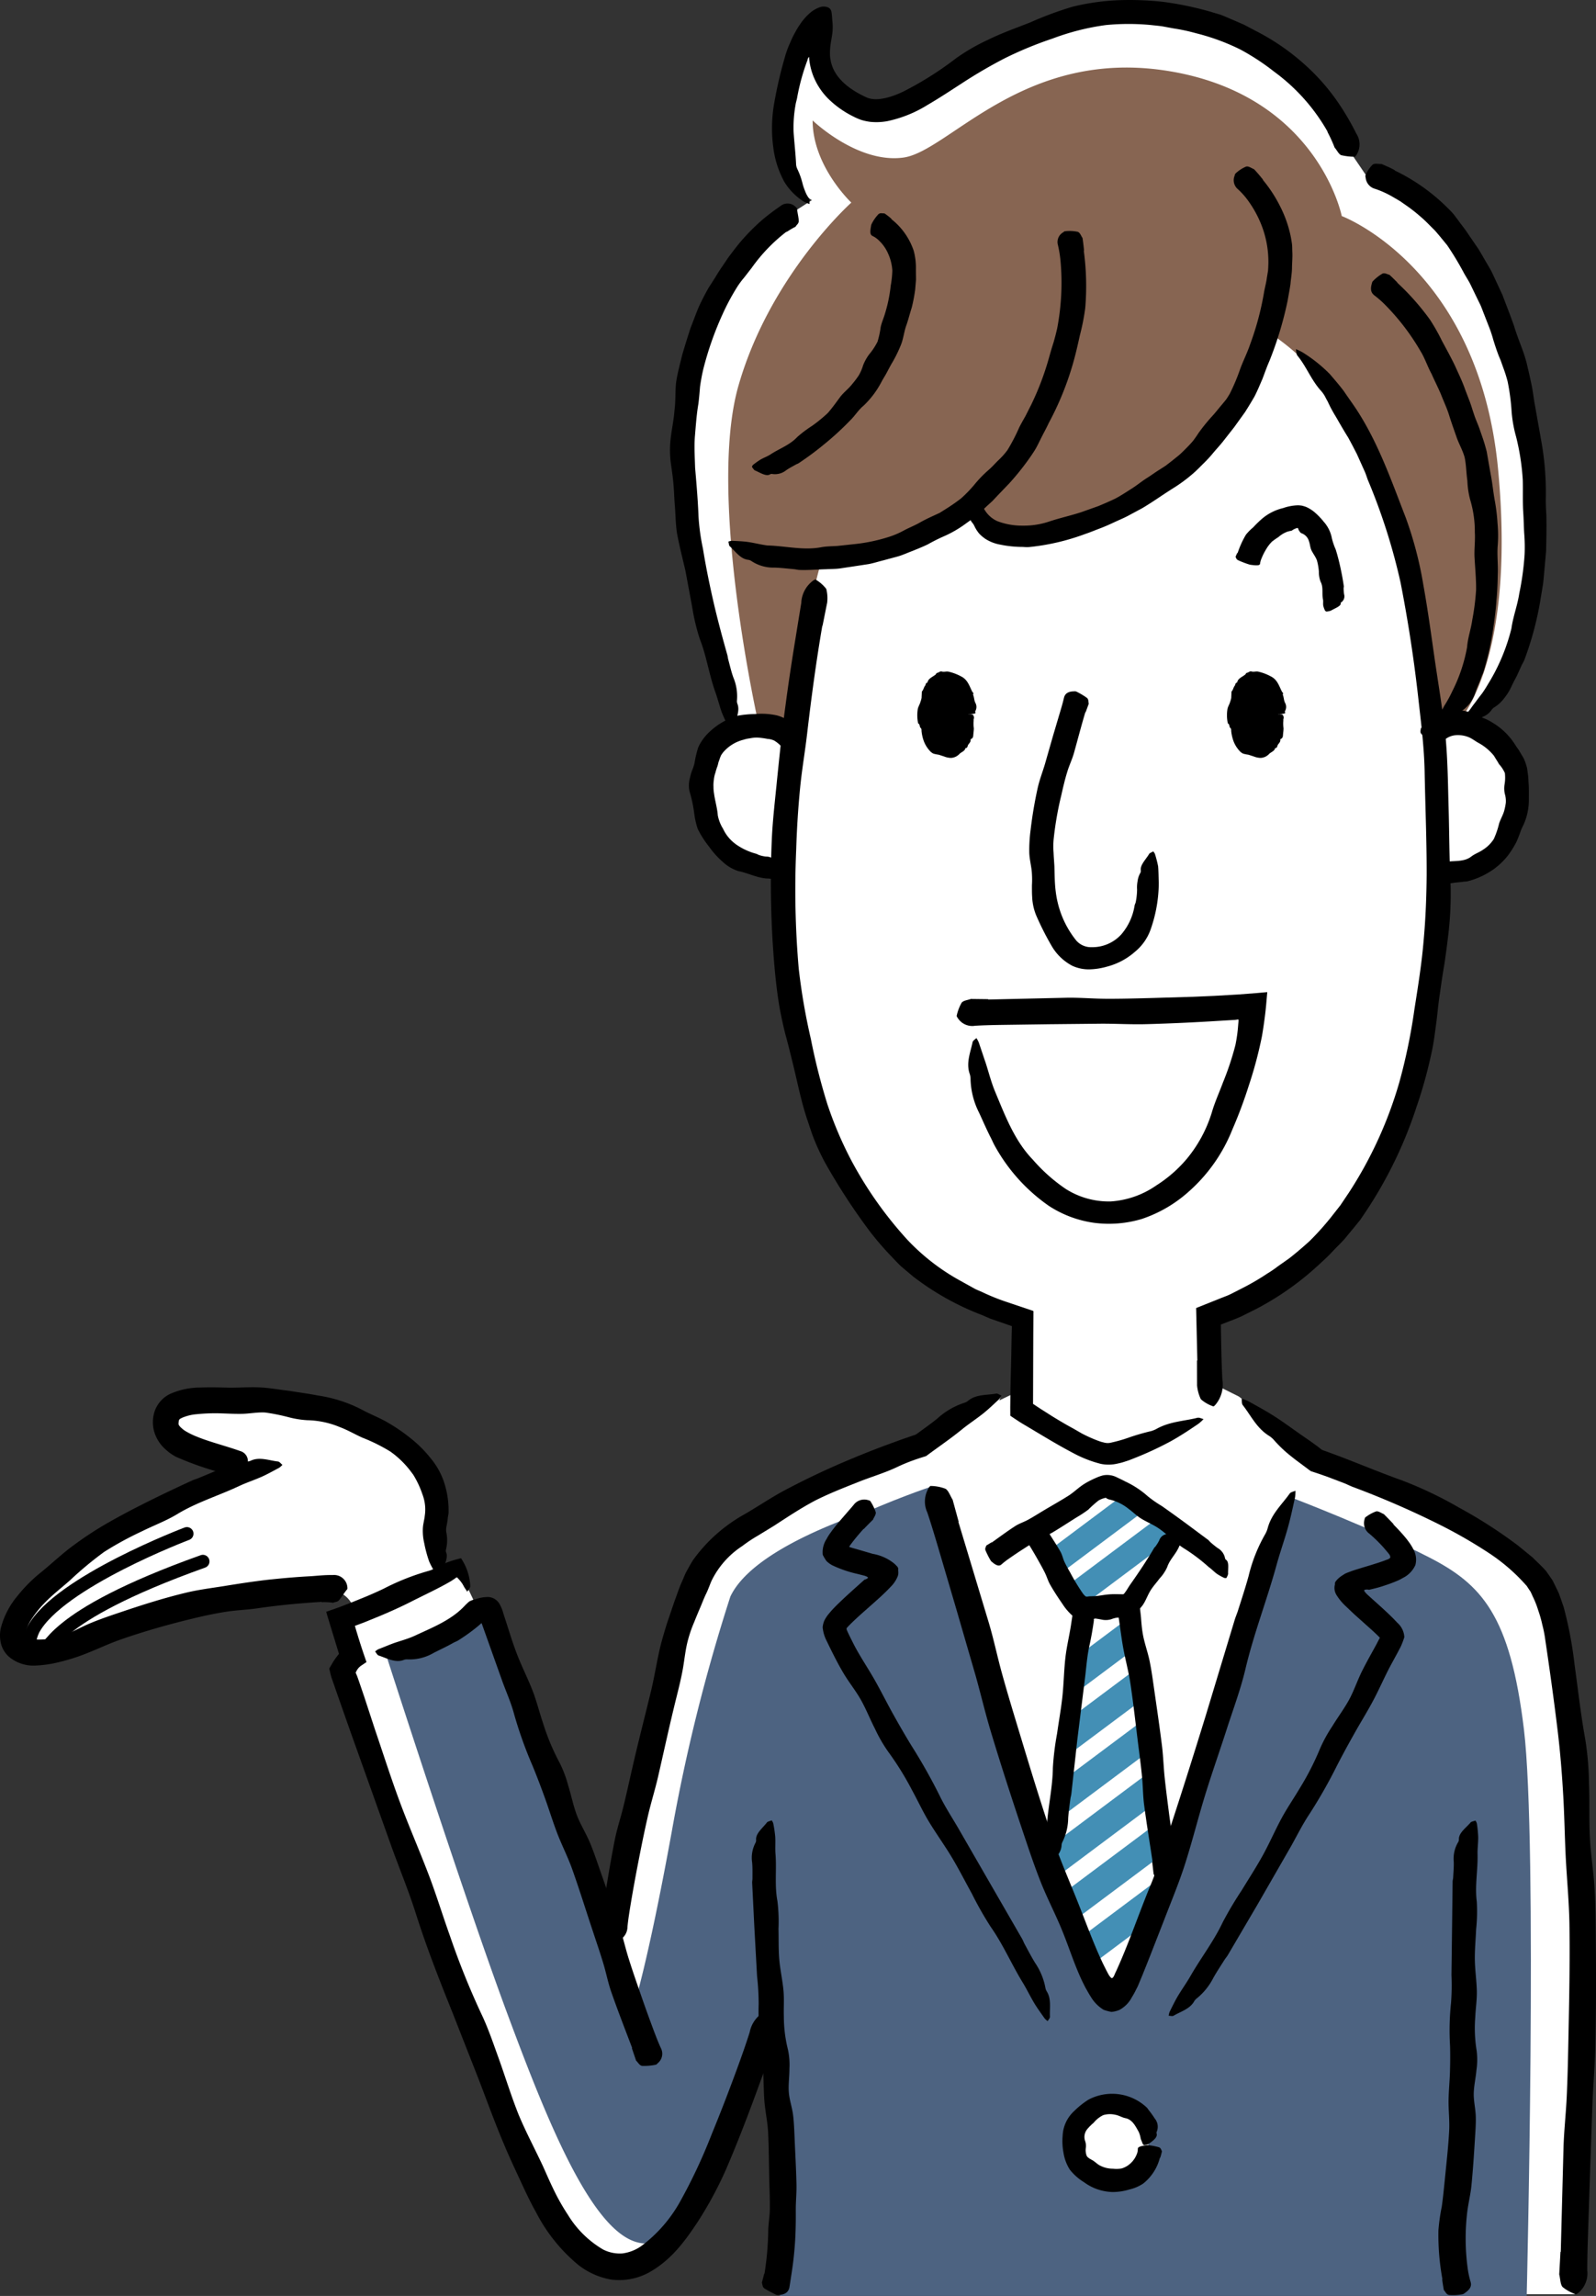 <svg xmlns="http://www.w3.org/2000/svg" width="208.94" height="300.449" viewBox="0 0 208.94 300.449">
  <rect x="0" y="0" width="208.94" height="300.449" fill="#333333" stroke="none"/>
  <g id="グループ_1017" data-name="グループ 1017" transform="translate(-5332.764 -221.237)">
    <path id="パス_3022" data-name="パス 3022" d="M919.083,182.625s-7.145,4.552-10.266,7.049c0,0-21.887,7.166-28.748,15.588,0,0-3,5.833-5.527,18.293s-6.862,29.975-6.862,29.975l-15.89-42.615-1.264-.361s-2.167-5.237-3.07-5.057-14.265,6.321-14.265,6.321l1.083,5.236-1.625,1.625S848.72,264.725,855.4,278.81s10.112,18.238,14.446,18.238,11.918-12.821,14.807-20.4a60.982,60.982,0,0,1,5.514-11.459Z" transform="translate(4544.732 221.236)" fill="#fff"/>
    <path id="パス_3039" data-name="パス 3039" d="M981.022,95.061l-1.064-.5s13.432-10.012,7.268-43.4C982.6,26.054,966.8,22.84,966.8,22.84l-1.561-2.294s-3.921-15.95-25.031-18.4-32.8,15.307-39.5,11.777C891.383,9.012,898.5,1.406,895.552,1.9s-10.055,18.9-1.226,24.293l-1.918,1.228s-9.941,3.312-13.989,22.819,5.888,45.09,5.888,45.09L883,96.5c-4.1,3.05-3.5,9.652-1.559,13.3,1.716,3.223,6.1,4.554,9.406,4.229-.073,25.515,6.33,51.68,30.677,58.807l-.567,12.9L946.7,184.5l-.2-12.084c22.644-7.811,29.313-33.978,29.893-58.778a8.522,8.522,0,0,0,8.115-3.388c2.831-4.189,4.125-12.985-3.486-15.186" transform="translate(4544.732 221.236)" fill="#fff"/>
    <path id="パス_3040" data-name="パス 3040" d="M953.761,43.266S948.59,62.5,932.875,67.46s-17.781-1.241-17.781-1.241a31.31,31.31,0,0,1-19.439,6.825,129.359,129.359,0,0,0-4.134,22.539,25.437,25.437,0,0,0-4.136-.621S880.564,64.977,884.7,50.5s14.784-23.986,14.784-23.986-5.067-4.757-5.067-10.753c0,0,5.891,5.686,11.891,4.859S922.123,6.047,941.353,9.354s22.334,18.921,22.334,18.921S981.675,35,984.158,61.464s-5.788,33.7-5.788,33.7l-2.9.208s-.62-38.875-21.712-52.11" transform="translate(4544.732 221.236)" fill="#876552"/>
    <path id="パス_3041" data-name="パス 3041" d="M994.184,300.222s3.453-83.632-4.867-93.967c-6.8-8.451-28.712-15.568-28.712-15.568-3.117-2.494-10.4-7.942-10.4-7.942l-14.848-7.395-17.314,8.3s-7.136,4.547-10.253,7.041c0,0-21.859,7.157-28.712,15.568-4.453,5.467,5.683,36.157,10.131,61a107.056,107.056,0,0,1,.722,32.969Z" transform="translate(4544.732 221.236)" fill="#fff"/>
    <rect id="長方形_852" data-name="長方形 852" width="13.15" height="3.305" transform="matrix(0.801, -0.599, 0.599, 0.801, 5469.893, 424.284)" fill="#438fb5"/>
    <rect id="長方形_853" data-name="長方形 853" width="15.168" height="3.304" transform="matrix(0.801, -0.599, 0.599, 0.801, 5472.711, 428.561)" fill="#438fb5"/>
    <path id="パス_3042" data-name="パス 3042" d="M928.106,221.532l.274.367,8.133-6.079-.642-4.161-7.223,5.4Z" transform="translate(4544.732 221.236)" fill="#438fb5"/>
    <path id="パス_3043" data-name="パス 3043" d="M937.537,222.461l-.642-4.161-9.234,6.9-.327,2.7,1.046,1.4Z" transform="translate(4544.732 221.236)" fill="#438fb5"/>
    <path id="パス_3044" data-name="パス 3044" d="M938.561,229.1l-.642-4.161-11.244,8.4-.328,2.706,1.045,1.4Z" transform="translate(4544.732 221.236)" fill="#438fb5"/>
    <path id="パス_3045" data-name="パス 3045" d="M939.2,233.259l-.9-1.2-12.617,9.431-.475,3.923.515.689,13.857-10.358Z" transform="translate(4544.732 221.236)" fill="#438fb5"/>
    <rect id="長方形_854" data-name="長方形 854" width="15.168" height="3.717" transform="matrix(0.801, -0.599, 0.599, 0.801, 5471.665, 476.701)" fill="#438fb5"/>
    <rect id="長方形_855" data-name="長方形 855" width="15.169" height="3.717" transform="translate(5470.886 469.781) rotate(-36.766)" fill="#438fb5"/>
    <path id="パス_3046" data-name="パス 3046" d="M909.809,194.587s-19.774,6.569-25.5,14.5c-6.252,8.657,7.765,41.818,5.821,91.36H987.9s1.443-59.153-.361-74.122-5.53-19-12.444-22.543c-7.033-3.607-17.854-7.755-17.854-7.755s-20.92,65.646-23.806,65.646-23.625-67.089-23.625-67.089" transform="translate(4544.732 221.236)" fill="#4d6381"/>
    <path id="パス_3102" data-name="パス 3102" d="M910.01,195.232s-22.411,5.329-26.364,13.7a231.886,231.886,0,0,0-7.66,30.7c-3.251,17.876-5.056,23.113-5.056,23.113l-19.141-51.824-13.3,5.357s10.232,31.841,16.01,47.37,12.279,31.6,19.141,29.794c0,0,4.334-2.347,7.223-9.57,0,0,6.862-16.974,8.306-16.974Z" transform="translate(4544.732 221.236)" fill="#4d6381"/>
    <path id="パス_3103" data-name="パス 3103" d="M820.088,192.081c-1.239-1.785-9.933-2.176-10.39-5.641s3.528-4.092,13.137-3.238c15.1,1.341,20.076,8.934,20.076,8.934s2.468,2.588,1.565,7.463c0,0-.451,2.258,1.625,6.411l-11.737,4.544c-.812-2.709-4.124-2.921-5.51-2.844-20.366,1.126-33.561,10.632-37.971,8.33s4.306-10.558,11.722-14.791a195.8,195.8,0,0,1,18.034-8.447Z" transform="translate(4544.732 221.236)" fill="#fff"/>
    <path id="パス_3104" data-name="パス 3104" d="M870.791,268c-.93-2.445-1.881-4.882-2.742-7.35-.424-1.216-.665-2.5-1.039-3.731-.43-1.424-.914-2.83-1.38-4.242-.892-2.679-1.73-5.376-2.674-8.035-.572-1.616-1.366-3.152-1.981-4.754-.578-1.512-1.05-3.063-1.6-4.585-.51-1.411-1.041-2.816-1.613-4.205a54.741,54.741,0,0,1-2.411-6.731c-.4-1.531-1.065-2.985-1.6-4.476l-2.558-7.176c-.128-.367-.1-.267-.116-.29a.039.039,0,0,0-.039,0,.139.139,0,0,0-.05.042c-.013.014.016-.007-.054.055l-.4.342c-.268.219-.539.433-.812.635-.544.41-1.1.784-1.668,1.147-.222.141-.478.226-.707.356-.835.472-1.7.866-2.545,1.3a6.222,6.222,0,0,1-3.483.845,1.185,1.185,0,0,0-.5.1c-1.081.374-2.184-.275-3.221-.605-.161-.049-.307-.34-.458-.519a2.045,2.045,0,0,1,.412-.3c.7-.263,1.386-.565,2.084-.815.9-.31,1.821-.551,2.684-.948,2.3-1.075,4.8-2.046,6.534-3.913a8.284,8.284,0,0,1,.61-.575,2.836,2.836,0,0,1,.835-.291,4.556,4.556,0,0,1,1.732-.291,1.814,1.814,0,0,1,1.377.876,5.038,5.038,0,0,1,.525,1.291c.578,1.73,1.084,3.482,1.726,5.169.678,1.782,1.478,3.313,2.132,5.009.511,1.338.852,2.738,1.315,4.1a29.392,29.392,0,0,0,2.166,5.2,15.476,15.476,0,0,1,1.157,3.062c.4,1.275.652,2.6,1.125,3.847.456,1.2,1.162,2.309,1.666,3.493.513,1.2.923,2.44,1.351,3.672.858,2.445,1.726,4.887,2.544,7.346.454,1.375.769,2.8,1.2,4.181.517,1.65,1.087,3.283,1.654,4.916q.77,2.217,1.591,4.415c.309.818.62,1.639.983,2.435a1.594,1.594,0,0,1-.4,1.987c-.071.073-.168.186-.247.2a7.343,7.343,0,0,1-1.794.155c-.351-.049-.536-.444-.79-.687a.2.2,0,0,1-.037-.091l-.522-1.539Z" transform="translate(4544.732 221.236)"/>
    <path id="パス_3105" data-name="パス 3105" d="M888.6,269.539c-1.72,4.8-3.469,9.583-5.5,14.3a49.425,49.425,0,0,1-3.661,6.814c-1.656,2.51-3.5,5.115-6.514,6.765a8.18,8.18,0,0,1-4.86.891,9.608,9.608,0,0,1-4.359-1.946,21.95,21.95,0,0,1-5.465-6.8c-.85-1.511-1.58-3.1-2.269-4.6-.712-1.517-1.416-3.038-2.053-4.582-1.227-2.907-2.285-5.876-3.428-8.81l-3.2-8.148c-1.733-4.3-3.422-8.6-4.826-13.03-.926-2.927-2.112-5.783-3.158-8.678l-5.448-15.249-1.613-4.592-.4-1.149-.278-.8a7.5,7.5,0,0,1-.325-1.127l-.067-.279c-.028-.094-.059-.189.018-.269l.288-.5a8.4,8.4,0,0,1,.656-.979,5.494,5.494,0,0,1,1.634-1.482l-.977,2.4-1.842-6.023-.216-.741c.666-.24,1.347-.464,1.987-.71,1.966-.76,2.276-.9,3.166-1.26q1.18-.49,2.334-1.039a31.291,31.291,0,0,1,6-2.371,3.578,3.578,0,0,0,.849-.377,7.1,7.1,0,0,1,.68-.342,8.4,8.4,0,0,1,1.075-.46c.339-.118.66-.218.958-.3l.43-.113c.066,0,.143-.07.2-.01l.141.24a7.042,7.042,0,0,1,1.037,3.35c.016.3-.25.528-.4.758-.14-.251-.323-.469-.452-.716a3.57,3.57,0,0,0-.394-.618,4.6,4.6,0,0,0-.391-.44c-.117-.242-.321.053-.477.124-.164.111-.325.221-.479.311-1.623.944-3.411,1.761-5.11,2.624-1.328.677-2.688,1.286-4.06,1.865l-2.068.843-1.263.474c.043.209.12.438.182.658l.287.941q.381,1.227.8,2.444l.241.7-.724.487a1.974,1.974,0,0,0-.348.32,2.019,2.019,0,0,0-.208.306l-.118.23c-.046.075.051.164.067.243l.1.237.181.5.737,2.158q.712,2.172,1.424,4.345c1.074,3.151,2.084,6.329,3.243,9.45,1.211,3.264,2.616,6.454,3.849,9.71.983,2.6,1.8,5.272,2.74,7.893a102.212,102.212,0,0,0,4.079,10.128c.909,1.89,1.587,3.928,2.31,5.918.872,2.441,1.63,4.92,2.592,7.319.959,2.3,2.142,4.494,3.185,6.74l.768,1.721c.249.549.5,1.083.763,1.616a28.314,28.314,0,0,0,1.758,3.057,13.2,13.2,0,0,0,4.574,4.492,4.805,4.805,0,0,0,2.54.514,5.5,5.5,0,0,0,2.54-1.02,18.443,18.443,0,0,0,4.971-5.7,70.852,70.852,0,0,0,4.191-8.934c1.155-2.794,2.238-5.626,3.286-8.47.583-1.594,1.156-3.2,1.665-4.815a3.983,3.983,0,0,1,2.11-2.79c.114-.048.282-.135.344-.076a5.089,5.089,0,0,1,1.321,1.483,5.005,5.005,0,0,1-.123,1.86.793.793,0,0,1-.061.182l-1.111,2.959Z" transform="translate(4544.732 221.236)"/>
    <path id="パス_3106" data-name="パス 3106" d="M830.131,209.622c-2.91.18-5.649.442-8.466.853-1.376.2-2.787.23-4.171.462-1.6.255-3.182.609-4.759,1-3,.736-5.979,1.591-8.926,2.621-1.793.623-3.5,1.489-5.337,2.143a25.966,25.966,0,0,1-2.69.8,15.122,15.122,0,0,1-3.01.45,4.987,4.987,0,0,1-3.438-1.04,3.41,3.41,0,0,1-1.174-1.822,4.5,4.5,0,0,1-.019-2.051,10.749,10.749,0,0,1,2.173-4.187,19.371,19.371,0,0,1,2.977-3.005c1.429-1.153,2.75-2.421,4.218-3.512a46.807,46.807,0,0,1,4.005-2.682q2.072-1.209,4.16-2.279c2.492-1.287,5.006-2.485,7.533-3.644.248-.116.52-.179.772-.285.92-.389,1.852-.751,2.752-1.179a8.233,8.233,0,0,1,3.662-1,1.375,1.375,0,0,0,.527-.143c1.115-.495,2.343,0,3.519.136.182.021.378.285.565.437a2.428,2.428,0,0,1-.421.376c-.748.4-1.489.818-2.259,1.166-.991.44-2.029.777-3.01,1.239-2.666,1.254-5.511,2.11-8.05,3.646-1.478.9-3.118,1.5-4.662,2.272a43.324,43.324,0,0,0-4.928,2.686A46.307,46.307,0,0,0,797.2,206.8c-1.153,1.018-2.381,1.956-3.42,3.058a13.333,13.333,0,0,0-1.768,2.268,4.892,4.892,0,0,0-.523,1.176c-.107.359-.12.764-.025.848s.164.107.205.147a1.24,1.24,0,0,0,.659.228,9.688,9.688,0,0,0,3.753-.44c1.306-.415,2.536-1.165,3.85-1.7,1.331-.554,2.718-1.017,4.107-1.483,2.76-.931,5.567-1.817,8.432-2.5,1.6-.38,3.243-.583,4.868-.841,1.938-.316,3.879-.615,5.829-.839,1.767-.188,3.537-.347,5.311-.443.927-.043,1.922-.188,3.109-.166a1.749,1.749,0,0,1,1.917,1.543c.011.1.031.256-.022.319-.4.474-.733,1.048-1.072,1.434-.219.253-.512.208-.77.329-.024.012-.05,0-.074-.006a7.538,7.538,0,0,0-1.428-.068Z" transform="translate(4544.732 221.236)"/>
    <path id="パス_3107" data-name="パス 3107" d="M817.252,192.787a40.566,40.566,0,0,1-6.2-2.158,7.626,7.626,0,0,1-.817-.516,8.07,8.07,0,0,1-.8-.7,4.833,4.833,0,0,1-1.242-2.169,4.371,4.371,0,0,1-.137-1.384,4.309,4.309,0,0,1,.307-1.4,3.942,3.942,0,0,1,1.927-2.044,9.748,9.748,0,0,1,3.89-.839c1.208-.045,2.383-.026,3.544.01,1.408.043,2.819-.1,4.214-.033,1.3.043,2.657.311,3.983.455,1.233.211,2.476.357,3.714.607a18.325,18.325,0,0,1,5.747,1.841c1.179.649,2.464,1.113,3.637,1.832a23.439,23.439,0,0,1,2.866,2,15.8,15.8,0,0,1,2.591,2.623l0,0,0,0,.082.1a9.526,9.526,0,0,1,1.737,3.38,11.606,11.606,0,0,1,.457,3.589c-.01.233-.081.462-.1.693-.032.422-.132.838-.2,1.256a1.984,1.984,0,0,0,.007.576,5.054,5.054,0,0,1-.053,2.316.6.6,0,0,0,.046.358c.287.733-.326,1.676-.5,2.608-.029.143-.288.339-.438.513a1.45,1.45,0,0,1-.344-.278,9.631,9.631,0,0,1-.954-1.687,16.822,16.822,0,0,1-.656-2.448,6.93,6.93,0,0,1-.174-1.8c.005-.158.02-.322.043-.5l.079-.442c.039-.239.106-.476.123-.72a5.509,5.509,0,0,0-.288-2.851,12.418,12.418,0,0,0-1.231-2.625l-.091-.114-.088-.117-.06-.083a12.173,12.173,0,0,0-2.722-2.672,22.746,22.746,0,0,0-3.675-1.827c-.992-.442-1.939-1.01-2.975-1.392a11.566,11.566,0,0,0-4.23-.894,12.349,12.349,0,0,1-2.483-.4,26.317,26.317,0,0,0-3.042-.608c-1.016-.06-2.054.16-3.063.175-1.024.018-2.032-.048-3.031-.071a24.238,24.238,0,0,0-2.847.116,6.108,6.108,0,0,0-2.022.508c-.127.107-.16.04-.27.189-.013.048-.05.082-.068.146l-.03.231c-.024.1,0,.1,0,.132.01.029-.044.067,0,.109.015.192.382.538.8.835a9.765,9.765,0,0,0,1.612.8c1.077.443,2.262.79,3.488,1.17.69.213,1.392.427,2.182.71a1.361,1.361,0,0,1,.869,1.867c-.041.09-.105.212-.181.244a3.9,3.9,0,0,0-1.4,1.025.524.524,0,0,1-.282.186,2.506,2.506,0,0,1-.267.062c-.022.006-.035-.011-.051-.019a7.822,7.822,0,0,0-.945-.437Z" transform="translate(4544.732 221.236)"/>
    <path id="パス_3108" data-name="パス 3108" d="M812.5,200.7s-16.707,6.326-20.083,12.5c0,0-1.641,3.14,1.048,3.068,1.142-.032.455-4.556,21.129-11.941" transform="translate(4544.732 221.236)" fill="none" stroke="#000" stroke-linecap="round" stroke-linejoin="round" stroke-width="1.726"/>
    <path id="パス_3109" data-name="パス 3109" d="M866.918,250.041c.494-3.091.987-6.183,1.594-9.253.3-1.514.8-2.985,1.159-4.485.432-1.728.792-3.471,1.2-5.2.752-3.3,1.609-6.57,2.4-9.862.482-2,.778-4.052,1.28-6.062q.381-1.419.825-2.822l.956-2.81c.336-.873.593-1.743,1.005-2.629.2-.444.35-.878.6-1.334s.511-.925.781-1.371a20.642,20.642,0,0,1,6.794-6.06c1.7-.986,3.311-2.077,5.015-3.007a101.261,101.261,0,0,1,9.168-4.322c1.389-.585,2.791-1.133,4.2-1.662l2.123-.777,1.808-.623,0,0-.021.026-.009.013.047-.03c.126-.078.252-.155.37-.242.863-.637,1.743-1.253,2.57-1.932a9.622,9.622,0,0,1,3.535-2.035,1.561,1.561,0,0,0,.507-.295c1.026-.816,2.4-.681,3.629-.9.192-.032.454.172.684.267a2.825,2.825,0,0,1-.342.5c-.668.62-1.325,1.256-2.034,1.823-.91.728-1.895,1.361-2.8,2.1-1.226,1-2.524,1.909-3.807,2.839l-.507.371-.36.268c-.13.059-.275.09-.411.136-.449.141-.768.244-1.156.383a22.667,22.667,0,0,0-2.19.9c-1.666.8-3.468,1.31-5.189,2.005-1.885.747-3.777,1.489-5.583,2.4-1.873.985-3.636,2.166-5.385,3.3l-2.127,1.3a19.28,19.28,0,0,0-2.057,1.369,11.354,11.354,0,0,0-4.017,4.559c-.2.457-.4,1.041-.655,1.582-.263.524-.495,1.122-.733,1.7-.3.7-.6,1.414-.889,2.14a16.39,16.39,0,0,0-.772,2.212c-.409,1.454-.5,3-.813,4.483-.3,1.51-.706,3-1.064,4.505-.722,2.986-1.376,6-2.065,9-.387,1.677-.907,3.328-1.3,5.008-.465,2.006-.873,4.026-1.266,6.048-.357,1.831-.694,3.666-1,5.5-.169,1.03-.341,2.062-.441,3.1a1.956,1.956,0,0,1-1.395,1.856c-.1.036-.245.1-.321.065a6.631,6.631,0,0,1-1.639-.854c-.278-.251-.229-.769-.323-1.167a.337.337,0,0,1,.016-.117l.362-1.91Z" transform="translate(4544.732 221.236)"/>
    <path id="パス_3150" data-name="パス 3150" d="M917.4,130.8l10.314-.234c1.694-.027,3.39.125,5.087.135,1.957.011,3.913-.044,5.869-.094l5.57-.166,2.783-.121,3.135-.182,2.495-.193,1.283-.115-.116,1.324c-.072.888-.185,1.825-.322,2.785-.1.691-.172,1.181-.282,1.777a53.788,53.788,0,0,1-1.7,6.35,59.567,59.567,0,0,1-2.158,5.764,21.355,21.355,0,0,1-5.8,8.191,17.442,17.442,0,0,1-6.067,3.5,15.008,15.008,0,0,1-6.213.5,14.47,14.47,0,0,1-5.891-2.19,23.147,23.147,0,0,1-7.147-7.933c-.169-.3-.3-.619-.452-.923-.575-1.107-1.058-2.246-1.578-3.361a10.253,10.253,0,0,1-1.122-4.5,2.2,2.2,0,0,0-.131-.65c-.455-1.417.125-2.766.4-4.086.044-.2.326-.366.5-.532a3.416,3.416,0,0,1,.309.562c.317.943.634,1.886.946,2.811.382,1.207.7,2.441,1.184,3.612,1.313,3.145,2.556,6.451,4.927,8.9a22.141,22.141,0,0,0,4.32,3.848,10.529,10.529,0,0,0,5.9,1.644,11.8,11.8,0,0,0,5.991-2.111,17.352,17.352,0,0,0,3.913-3.4,17.558,17.558,0,0,0,3.342-6.174c.382-1.317.968-2.585,1.452-3.893a37.908,37.908,0,0,0,1.621-4.872,19.509,19.509,0,0,0,.351-2.457c.027-.355.1-1.012.038-.875a.119.119,0,0,0-.086-.031,2.7,2.7,0,0,1-.427.06l-1.287.075c-3.441.22-6.879.391-10.318.48-1.921.05-3.844-.066-5.765-.061l-6.874.069-6.22.087c-1.161.02-2.324.042-3.482.112a2.254,2.254,0,0,1-2.286-1.026c-.057-.09-.151-.218-.127-.294a5.979,5.979,0,0,1,.645-1.691c.223-.3.791-.341,1.206-.494a.365.365,0,0,1,.128,0l2.133.026Z" transform="translate(4544.732 221.236)"/>
    <path id="パス_3208" data-name="パス 3208" d="M938.365,280.72a4.918,4.918,0,1,1-4.826-5.017,4.919,4.919,0,0,1,4.826,5.017" transform="translate(4544.732 221.236)" fill="#fff"/>
    <path id="パス_3209" data-name="パス 3209" d="M939.878,282.37a6.3,6.3,0,0,1-2.18,3.37,5.475,5.475,0,0,1-1.815.778,7.5,7.5,0,0,1-2.164.334,6.58,6.58,0,0,1-3.779-1.29,7.093,7.093,0,0,1-1.852-1.639,5.811,5.811,0,0,1-.831-2.225,8.131,8.131,0,0,1-.109-2.211,4.646,4.646,0,0,1,1.5-3.223,11.012,11.012,0,0,1,1.878-1.5,6.62,6.62,0,0,1,7.629,1.024,2.1,2.1,0,0,1,.235.309,12.075,12.075,0,0,1,.817,1.135,1.678,1.678,0,0,1,.254,1.738.33.33,0,0,0-.005.245c.151.527-.628,1.039-1.12,1.383a2.175,2.175,0,0,1-.535.115c-.061-.056-.154-.108-.173-.161-.078-.251-.2-.478-.265-.707a3.368,3.368,0,0,0-.263-.879c-.392-.694-.805-1.576-1.692-1.773-.49-.089-.88-.369-1.367-.452a3.07,3.07,0,0,0-1.578.047,3.712,3.712,0,0,0-1.262,1.008,6.144,6.144,0,0,0-.863.866,1.6,1.6,0,0,0-.237,1.542,1.891,1.891,0,0,1,.082.862,2.07,2.07,0,0,0,.119,1.061c.185.308.583.451.848.624s.494.4.763.567a3.639,3.639,0,0,0,1.82.48,3.986,3.986,0,0,0,1.149-.034,2.966,2.966,0,0,0,1.223-.733,3.156,3.156,0,0,0,.736-1.1,1.719,1.719,0,0,0,.148-.728c.008-.2.191-.335,1-.456a1.249,1.249,0,0,1,.267-.029,7.49,7.49,0,0,1,1.5.276c.263.1.28.327.388.508.01.017,0,.035-.006.052a6.582,6.582,0,0,1-.225.823Z" transform="translate(4544.732 221.236)"/>
    <path id="パス_3210" data-name="パス 3210" d="M992.36,294.676l.358-13.628c.065-2.238.322-4.469.423-6.708.12-2.582.172-5.169.224-7.754.1-4.91.2-9.821.13-14.73-.047-2.983-.34-5.957-.491-8.933-.136-2.807-.172-5.621-.349-8.422-.153-2.6-.368-5.194-.673-7.769-.491-4.091-1.056-8.151-1.652-12.149a16.05,16.05,0,0,0-.384-1.955,15.707,15.707,0,0,0-.534-1.884,11.975,11.975,0,0,0-.68-1.745c-.13-.26-.24-.568-.381-.791-.146-.206-.284-.415-.415-.629a24.32,24.32,0,0,0-4.994-4.351,62.978,62.978,0,0,0-6.072-3.523,116.388,116.388,0,0,0-11.687-5.106c-.393-.146-.767-.344-1.159-.5l-2.148-.82L960.8,192.9l-.58-.192-.545-.176a4.54,4.54,0,0,1-.464-.332l-1.222-.909c-.386-.286-.764-.581-1.138-.886a16.435,16.435,0,0,1-2.093-2.023,3.162,3.162,0,0,0-.658-.529c-1.588-1.027-2.306-2.614-3.372-3.979-.164-.212-.1-.551-.145-.834a5.444,5.444,0,0,1,.815.293c1.168.646,2.345,1.284,3.47,2.005,1.444.927,2.814,1.969,4.244,2.936q.726.5,1.438,1.03l.559.436.65.231c1.1.4,2.2.813,3.281,1.243,2.177.853,4.339,1.731,6.553,2.52a51.892,51.892,0,0,1,7.481,3.572,61.6,61.6,0,0,1,7.709,4.963l1.9,1.551c.59.6,1.208,1.136,1.78,1.806l.8,1.15c.2.384.383.77.573,1.16l.278.586.21.584.408,1.175a51.584,51.584,0,0,1,1.435,7.569c.457,3.291.815,6.565,1.411,9.821a39.853,39.853,0,0,1,.476,5.738c.1,2.345-.011,4.693.117,7.027.107,2.248.488,4.483.614,6.735.14,2.28.143,4.571.164,6.855.04,4.543.038,9.084-.06,13.621-.053,2.534-.276,5.061-.381,7.593q-.157,4.537-.315,9.068l-.271,8.207c-.049,1.532-.095,3.067-.094,4.6a3.316,3.316,0,0,1-1.2,2.958c-.1.07-.234.188-.312.152a5.522,5.522,0,0,1-1.713-.942c-.3-.312-.3-1.064-.437-1.62a.649.649,0,0,1,0-.17l.156-2.813Z" transform="translate(4544.732 221.236)"/>
    <path id="パス_3211" data-name="パス 3211" d="M913.5,199.162l3.995,13.239c.645,2.177,1.106,4.407,1.714,6.6.7,2.526,1.462,5.036,2.224,7.545,1.445,4.765,2.883,9.533,4.5,14.237.984,2.857,2.211,5.624,3.315,8.423,1.046,2.632,2.013,5.314,3.208,7.812l.426.851.221.412.06.109.033.053a1.514,1.514,0,0,0,.292.366c.13.142.29-.057.348-.181a2.052,2.052,0,0,0,.1-.2,3.679,3.679,0,0,1,.185-.411c1.675-3.637,3.007-7.649,4.613-11.506,1.051-2.57,1.817-5.266,2.685-7.917,1.524-4.648,2.991-9.322,4.436-14l3.809-12.59c.123-.413.3-.81.432-1.222.475-1.5.974-3,1.39-4.517a20.691,20.691,0,0,1,2.206-5.55,3.3,3.3,0,0,0,.314-.8c.522-1.858,1.844-3.027,2.858-4.456.157-.22.5-.257.761-.38a5.611,5.611,0,0,1-.054.873c-.293,1.319-.571,2.643-.933,3.943-.465,1.669-1.05,3.3-1.507,4.975-1.249,4.539-2.967,8.931-4.051,13.533-.633,2.687-1.621,5.3-2.471,7.945-.932,2.89-1.949,5.755-2.839,8.658-.932,3.037-1.692,6.13-2.676,9.158-.788,2.42-1.778,4.777-2.692,7.164q-.917,2.346-1.832,4.688-.469,1.182-.944,2.369c-.166.4-.333.8-.5,1.206l-.13.306c-.059.138-.164.322-.245.483a10,10,0,0,1-.545.988,3.942,3.942,0,0,1-1.631,1.656,3.62,3.62,0,0,1-1.035.257,6.657,6.657,0,0,1-1.024-.274,4.937,4.937,0,0,1-1.691-1.722c-.247-.372-.46-.787-.69-1.176l-.371-.737c-1.08-2.249-1.773-4.536-2.682-6.745-.862-2.128-1.939-4.164-2.783-6.295-.858-2.156-1.591-4.362-2.329-6.559-1.464-4.369-2.887-8.746-4.216-13.149-.743-2.459-1.326-4.962-2.024-7.434q-1.284-4.418-2.564-8.83l-2.35-7.981c-.443-1.488-.889-2.979-1.382-4.45a3.392,3.392,0,0,1,.191-3.226c.069-.1.162-.255.247-.246a5.482,5.482,0,0,1,1.927.361c.385.2.631.926.936,1.419a.72.72,0,0,1,.051.165l.754,2.758Z" transform="translate(4544.732 221.236)"/>
    <path id="パス_3212" data-name="パス 3212" d="M888.113,297.547a38.819,38.819,0,0,0,.492-5.674c.028-.945.2-1.88.212-2.861.012-1.156-.035-2.309-.07-3.462-.048-2.189-.055-4.379-.161-6.562-.071-1.325-.362-2.639-.476-3.964-.107-1.249-.089-2.5-.161-3.756-.068-1.16-.161-2.319-.291-3.475a32.238,32.238,0,0,1-.306-5.527,33.259,33.259,0,0,0-.211-3.673l-.355-6.442-.284-5.764c-.01-.189.04-.38.039-.569,0-.692.019-1.384-.04-2.073a4.2,4.2,0,0,1,.451-2.622.693.693,0,0,0,.062-.378c-.05-.845.87-1.524,1.425-2.262.086-.114.406-.179.618-.267a1.438,1.438,0,0,1,.2.367,16.083,16.083,0,0,1,.263,1.761c.048.756-.025,1.516.037,2.271.164,2.052-.139,4.118.253,6.168a22.225,22.225,0,0,1,.139,3.632c.032,1.326-.009,2.655.1,3.978.116,1.383.435,2.757.556,4.14.1,1.105.008,2.219.045,3.328a17.8,17.8,0,0,0,.53,4.329,9.349,9.349,0,0,1,.2,2.526c.007,1.033-.161,2.074-.077,3.1.079.991.43,1.965.554,2.954s.156,2.01.2,3.016c.082,2,.2,4,.244,6,.032,1.119-.091,2.236-.089,3.368.011,1.4-.005,2.795-.094,4.188-.083,1.261-.21,2.519-.4,3.773l-.325,2.121c-.083.583-.441,1.035-1.406,1.087a.7.7,0,0,1-.315-.018,16.231,16.231,0,0,1-1.575-.842c-.27-.2-.226-.491-.325-.743-.008-.023.007-.045.014-.066.1-.364.2-.738.29-1.115Z" transform="translate(4544.732 221.236)"/>
    <path id="パス_3213" data-name="パス 3213" d="M976.864,298.256a32.19,32.19,0,0,1-.522-6.384,25.585,25.585,0,0,1,.436-3.1c.165-1.135.271-2.275.39-3.415.211-2.167.465-4.332.58-6.508.074-1.321-.093-2.654-.079-3.979.016-1.249.148-2.495.184-3.744.033-1.158.046-2.318.008-3.478a33.7,33.7,0,0,1,.131-5.52,30.79,30.79,0,0,0,.057-3.671l.082-6.438.069-5.758c0-.189.062-.376.072-.566.035-.688.1-1.377.078-2.067a4.188,4.188,0,0,1,.592-2.588.676.676,0,0,0,.082-.373c-.006-.845.947-1.475,1.537-2.185.093-.11.415-.16.631-.238a1.447,1.447,0,0,1,.184.378,15.9,15.9,0,0,1,.174,1.774c.008.759-.106,1.515-.085,2.273.052,2.061-.371,4.107-.1,6.179a21.909,21.909,0,0,1-.088,3.638c-.055,1.327-.186,2.652-.165,3.98.019,1.39.238,2.785.261,4.175.014,1.112-.161,2.218-.207,3.329a18.2,18.2,0,0,0,.178,4.368,9.122,9.122,0,0,1-.022,2.54c-.087,1.034-.338,2.058-.356,3.093-.017,1,.238,2,.267,3.005s-.056,2.026-.118,3.036c-.123,2.01-.256,4.022-.454,6.029-.116,1.12-.392,2.236-.535,3.343a28.928,28.928,0,0,0,.029,7.31,11.638,11.638,0,0,0,.392,1.887c.155.5.034.949-.752,1.488a.879.879,0,0,1-.272.157,6.632,6.632,0,0,1-1.792.1c-.342-.062-.464-.414-.672-.64a.146.146,0,0,1-.021-.08c-.084-.45-.148-.9-.209-1.34Z" transform="translate(4544.732 221.236)"/>
    <path id="パス_3214" data-name="パス 3214" d="M901.076,200.083c-.546.607-1.072,1.229-1.536,1.843l-.171.229-.121.173-.017.028a.108.108,0,0,0-.018.052c.009.023.033.032.053.045-.159-.044.482.159.938.277l2.088.61a6.048,6.048,0,0,1,2.891,1.341l.341.35a.88.88,0,0,1,.068.147c0,.061.094.088.015.177a2.258,2.258,0,0,1,.027.337,1.328,1.328,0,0,1-.089.612,4.073,4.073,0,0,1-.893,1.33c-.412.442-.868.882-1.312,1.294l-.808.728c-1.109.993-2.252,1.96-3.235,2.946l-.244.252a1.626,1.626,0,0,0-.132.153c-.116.112-.041.256.007.378.009.036.217.482.367.784l.492.985c.819,1.594,1.846,3.09,2.736,4.658.841,1.478,1.6,3.007,2.427,4.494.769,1.379,1.558,2.749,2.383,4.1a73.374,73.374,0,0,1,3.7,6.553c.721,1.5,1.653,2.9,2.487,4.343l4.384,7.6,3.927,6.8c.129.222.214.47.337.7.451.825.881,1.663,1.374,2.463a8.574,8.574,0,0,1,1.357,3.309,1.405,1.405,0,0,0,.2.475c.59.988.328,2.164.388,3.268.008.171-.194.377-.3.568a2.492,2.492,0,0,1-.4-.359c-.465-.659-.945-1.31-1.36-2-.532-.885-.974-1.824-1.513-2.7-1.466-2.394-2.57-4.99-4.2-7.3a46.057,46.057,0,0,1-2.446-4.312c-.876-1.583-1.694-3.2-2.623-4.751-.974-1.623-2.095-3.16-3.068-4.784-.777-1.3-1.412-2.678-2.141-4.005a38.939,38.939,0,0,0-3.133-5.051,19.414,19.414,0,0,1-1.728-3c-.646-1.255-1.162-2.581-1.856-3.808-.67-1.181-1.541-2.252-2.241-3.424-.709-1.191-1.33-2.424-1.955-3.7l-.233-.486a5.378,5.378,0,0,1-.379-.918,4.892,4.892,0,0,1-.182-.936,2.824,2.824,0,0,1,.238-.915,4.8,4.8,0,0,1,.547-.828l.325-.388.212-.231c.262-.277.521-.537.778-.786,1.028-.994,2.058-1.9,3.059-2.8l.33-.293.039-.008a.743.743,0,0,0,.119-.038,1.038,1.038,0,0,0,.166-.084c.054-.03.15-.1.114-.143a.214.214,0,0,0-.1-.093,1.763,1.763,0,0,0-.25-.111l-.075-.027-.319-.082-.673-.17A15.288,15.288,0,0,1,897,204.84a3.229,3.229,0,0,1-.78-.572,6.9,6.9,0,0,1-.476-.795,3.118,3.118,0,0,1,.156-1.38,3.053,3.053,0,0,1,.331-.678,7.428,7.428,0,0,1,.4-.664l.342-.475.3-.389c.2-.264.41-.5.615-.755l1.865-2.156a1.731,1.731,0,0,1,1.959-.658c.089.026.224.055.257.117a6.293,6.293,0,0,1,.706,1.438c.069.317-.222.653-.35.98-.012.03-.044.05-.067.073q-.592.584-1.163,1.178Z" transform="translate(4544.732 221.236)"/>
    <path id="パス_3215" data-name="パス 3215" d="M970.438,199.477c.55.558,1.093,1.129,1.627,1.779.095.109.379.483.569.76a6.856,6.856,0,0,1,.525.92,2.722,2.722,0,0,1,.161,1.883,3.515,3.515,0,0,1-.94,1.226,3.433,3.433,0,0,1-.711.455,5.34,5.34,0,0,1-.778.392c-.739.316-1.263.482-1.884.687-.328.105-.656.2-.981.278l-.488.119-.242.056c-.1.025-.05,0-.081,0a.994.994,0,0,0-.454,0,.321.321,0,0,0-.138.061c-.018.041.005.075.021.109a1.147,1.147,0,0,0,.149.207,3.253,3.253,0,0,0,.231.246l.845.763c.673.6,1.354,1.214,2.034,1.862l.51.5.566.592a2.662,2.662,0,0,1,.9,1.873,10.855,10.855,0,0,1-.463,1.223l-.435.828-.8,1.47c-.853,1.567-1.546,3.213-2.385,4.78-.785,1.482-1.679,2.9-2.494,4.365-.761,1.353-1.507,2.717-2.22,4.1a65.354,65.354,0,0,1-3.66,6.428c-.906,1.362-1.627,2.845-2.436,4.272l-4.3,7.473-3.909,6.655c-.129.218-.3.41-.438.624-.494.783-1.006,1.554-1.461,2.359a8.283,8.283,0,0,1-2.222,2.732,1.41,1.41,0,0,0-.32.394c-.584.972-1.738,1.283-2.673,1.836-.145.085-.42,0-.636,0a2.376,2.376,0,0,1,.125-.51c.354-.706.694-1.421,1.1-2.1.52-.865,1.114-1.69,1.617-2.565,1.365-2.385,3.063-4.566,4.243-7.072a47.841,47.841,0,0,1,2.482-4.175c.921-1.514,1.891-3,2.747-4.553.9-1.624,1.632-3.338,2.521-4.965.71-1.3,1.555-2.526,2.309-3.8a35.763,35.763,0,0,0,2.656-5.179,18.876,18.876,0,0,1,1.625-2.969c.716-1.181,1.556-2.29,2.215-3.5.626-1.17,1.055-2.448,1.638-3.638.6-1.207,1.262-2.368,1.9-3.536l.438-.841c.04-.073.02-.031.031-.048s.005-.01-.007-.029c-.295-.309-.648-.637-1-.963l-2.237-2-.429-.4-.751-.715a7.21,7.21,0,0,1-1.25-1.5,1.737,1.737,0,0,1-.2-1.4c-.054-.3.17-.453.3-.631a3.812,3.812,0,0,1,.585-.484l.424-.271a5.254,5.254,0,0,1,.529-.216c.354-.146.734-.266,1.114-.384l.892-.274.64-.19,1.247-.391.6-.207.487-.184a.877.877,0,0,0,.423-.256c-.008-.351-.055-.344-.852-1.294a19.431,19.431,0,0,0-1.872-1.832,1.7,1.7,0,0,1-.647-1.879c.022-.09.043-.223.1-.262a5.3,5.3,0,0,1,1.4-.783c.319-.079.678.212,1.015.347a.271.271,0,0,1,.078.07c.409.409.813.824,1.213,1.253Z" transform="translate(4544.732 221.236)"/>
    <path id="パス_3216" data-name="パス 3216" d="M917.875,201.854c1.01-.723,2.007-1.467,3.052-2.142.513-.334,1.125-.526,1.666-.82.625-.338,1.223-.717,1.83-1.083,1.154-.7,2.334-1.349,3.477-2.071.695-.439,1.29-1.042,2-1.5a10.25,10.25,0,0,1,1.065-.59c.186-.091.379-.18.587-.269a5.527,5.527,0,0,1,.9-.314,2.815,2.815,0,0,1,1.761.243c.511.247.8.379,1.145.565a11.97,11.97,0,0,1,2.918,1.915,15.345,15.345,0,0,0,1.867,1.3q1.628,1.147,3.226,2.321l2.847,2.117c.093.07.155.179.243.255a11.852,11.852,0,0,0,.986.8,1.961,1.961,0,0,1,.967,1.353.321.321,0,0,0,.141.194c.419.307.223,1.191.254,1.855a2.166,2.166,0,0,1-.221.517.832.832,0,0,1-.282-.013,7.238,7.238,0,0,1-.959-.532c-.375-.271-.687-.624-1.07-.885a23.4,23.4,0,0,0-3-2.295,9.851,9.851,0,0,1-1.763-1.35c-.632-.507-1.232-1.055-1.907-1.5-.711-.462-1.522-.79-2.237-1.235-.568-.364-1.045-.848-1.588-1.24a6.128,6.128,0,0,0-2.3-1.171c-.127-.034-.227-.05-.326-.084l-.144-.057a.2.2,0,0,1-.041-.019c-.031-.015-.043-.049-.077-.064l-.066-.031c-.022-.015-.04-.033-.206.018a3.03,3.03,0,0,0-.792.328,16.658,16.658,0,0,0-1.331,1.191,16.919,16.919,0,0,1-1.516,1c-1.026.64-2.042,1.31-3.088,1.939-.584.353-1.242.6-1.84.934-.712.4-1.4.845-2.086,1.288q-.934.6-1.842,1.238a9.859,9.859,0,0,0-.982.76c-.252.229-.6.232-1.212-.295a.9.9,0,0,1-.192-.188,10.817,10.817,0,0,1-.694-1.366c-.092-.268.059-.41.1-.606.005-.017.024-.021.037-.029l.658-.406Z" transform="translate(4544.732 221.236)"/>
    <path id="パス_3217" data-name="パス 3217" d="M925.318,200.561c.511.825,1.053,1.633,1.534,2.476.238.414.333.919.537,1.356.234.5.512.981.784,1.46a27.093,27.093,0,0,0,1.609,2.652,2.677,2.677,0,0,0,.287.328.392.392,0,0,0,.173.1.332.332,0,0,0,.29-.014l.015,0a4.664,4.664,0,0,1,.692.01c.3.016.608.035.911.033a16.564,16.564,0,0,0,1.693-.087l.673-.069c.093-.01.267-.017.294-.026l.03-.022a.556.556,0,0,1,.166-.032c0,.018.056-.037.109-.094l.143-.166a4.221,4.221,0,0,0,.253-.355c.161-.245.308-.5.475-.738.588-.834,1.166-1.674,1.72-2.52.491-.759.976-1.519,1.417-2.282.043-.075.129-.124.179-.2a5.131,5.131,0,0,0,.493-.8,1.216,1.216,0,0,1,.938-.813.175.175,0,0,0,.125-.122c.142-.34.976-.274,1.572-.459a3.138,3.138,0,0,1,.559.045c.033.078.1.167.092.235a3.431,3.431,0,0,1-.171.937c-.137.374-.384.684-.535,1.034-.416.964-1.218,1.662-1.545,2.66a5.526,5.526,0,0,1-1,1.486c-.385.526-.831,1-1.176,1.557-.36.578-.59,1.258-.964,1.832a3.231,3.231,0,0,1-.246.326l-.326.366c-.31.334-.6.678-.9.989l-.881-.01c-.277,0-.658,0-.777.018a3.6,3.6,0,0,0-1.056.247,2.512,2.512,0,0,1-1.223.05,12.33,12.33,0,0,0-1.49-.218c-.118,0-.139.017-.336.033l-.534.065-.4,0-.205,0h-.052c.021-.1-.024-.03-.032-.053l-.1-.013a1.364,1.364,0,0,1-.727-.358,7.328,7.328,0,0,1-1.293-1.529c-.581-.84-1.123-1.663-1.61-2.523-.272-.48-.425-1.032-.669-1.526-.291-.589-.614-1.155-.934-1.724-.288-.515-.587-1.023-.891-1.527a6.888,6.888,0,0,0-.561-.818c-.174-.209-.122-.508.47-1.046a1.151,1.151,0,0,1,.208-.169,14.259,14.259,0,0,1,1.389-.63c.264-.087.371.035.545.066.016,0,.016.019.021.03l.27.541Z" transform="translate(4544.732 221.236)"/>
    <path id="パス_3218" data-name="パス 3218" d="M938.919,243.612c-.371-2.46-.773-4.917-1.1-7.383-.163-1.215-.156-2.452-.274-3.674-.135-1.41-.321-2.814-.5-4.219-.331-2.67-.625-5.345-1.022-8.005-.243-1.616-.683-3.2-.969-4.811-.135-.759-.243-1.522-.349-2.286l-.16-1.147-.048-.327c-.017-.036,0-.108-.044-.111l-.141.009-.137.011-.066.006a1.342,1.342,0,0,1-.144.007l-2.146.083-.383.022-.071.021-.115.039c-.05.043,0,.173-.014.225l-.111.757-.139.839c-.1.558-.206,1.115-.331,1.67-.326,1.47-.413,2.986-.609,4.48l-.98,7.865-.776,7.038c-.024.23-.1.456-.128.686-.113.841-.233,1.68-.289,2.524a7.211,7.211,0,0,1-.763,3.136,1.144,1.144,0,0,0-.106.454c-.067,1.033-.937,1.766-1.506,2.62-.089.131-.371.182-.565.27a2.128,2.128,0,0,1-.129-.472c-.017-.733-.05-1.469-.01-2.2.061-.937.233-1.864.285-2.8.167-2.544.757-5.035.789-7.6a35.657,35.657,0,0,1,.548-4.463c.227-1.625.525-3.24.7-4.871.184-1.705.2-3.433.4-5.139.159-1.363.481-2.7.7-4.059.187-1.227.374-2.447.563-3.681.012-.041,0-.11.032-.129l.139-.005.278-.009.56-.022,1.141-.056.556-.035.336-.041.671-.1a9.32,9.32,0,0,1,1.558-.113l2.936.038c.1-.034.062.1.086.161l.03.226.057.453.107.9c.061.548.15,1.311.157,1.51.05.638.107,1.275.216,1.9.21,1.211.653,2.382.9,3.588s.415,2.462.593,3.7c.352,2.455.716,4.91,1.02,7.371.171,1.375.207,2.767.352,4.145.174,1.645.391,3.285.6,4.925l.616,4.448c.122.828.249,1.659.421,2.48a1.511,1.511,0,0,1-.7,1.747c-.075.05-.179.132-.249.123a6.264,6.264,0,0,1-1.573-.274c-.293-.127-.381-.531-.557-.812a.234.234,0,0,1-.015-.092l-.177-1.533Z" transform="translate(4544.732 221.236)"/>
    <path id="パス_3396" data-name="パス 3396" d="M914.848,93.469c0,2.509-1.259,4.542-2.809,4.542s-2.812-2.033-2.812-4.542,1.261-4.541,2.812-4.541,2.809,2.033,2.809,4.541" transform="translate(4544.732 221.236)"/>
    <path id="パス_3397" data-name="パス 3397" d="M915.014,93.469l-.735-.1c-.336-.049-.413-.108-.342-.181.046-.051.123-.106.144-.158a.725.725,0,0,0,0-.5c-.009-.028-.056-.051-.082-.076s-.1-.052-.079-.088c.177-.31.033-.57-.015-.84a2.719,2.719,0,0,0-.269-.513c-.032-.092.074-.259-.012-.326-.317-.237-.414-.6-.68-.815-.079-.063-.151-.134-.231-.188a.211.211,0,0,0-.269-.052c-.086.048-.117-.067-.184-.123a.343.343,0,0,0-.461-.006.376.376,0,0,1-.384.079c-.074-.008-.077.1-.135.116a.608.608,0,0,0-.417.318c-.081.212-.265.345-.309.577-.023.165-.116.283-.141.443a4.336,4.336,0,0,0-.031.58c0,.069-.06.122-.106.179a.237.237,0,0,0-.058.279c.052.115-.08.193-.125.294-.008.015-.075.022-.053.041.247.208-.154.316-.2.493-.034.115-.2.231-.114.354a.644.644,0,0,1,.076.291c.015.07,0,.137-.125.214s-.112.154-.008.215.083.135.116.2a.962.962,0,0,0,.15.2.276.276,0,0,1,.047.072,4.505,4.505,0,0,0,.2.675c.034.082.173.13.134.23s-.082.2-.047.275a.354.354,0,0,0,.08.134c.13.1.2.213.03.465-.028.042.023.045.022.075a2.063,2.063,0,0,0-.019.281c0,.03.008.059.047.063.162.019.146.153.171.276a.361.361,0,0,0,.3.284,5.261,5.261,0,0,1,.9.329.717.717,0,0,0,.345.056c.058-.011.1-.083.151-.125.062-.056.171.06.262.056a.341.341,0,0,0,.386-.242,1.275,1.275,0,0,1,.287-.459c.074-.112.256-.153.255-.327,0-.31.271-.466.327-.748a4.163,4.163,0,0,0,.114-.665,1.162,1.162,0,0,0-.157-.378.083.083,0,0,1-.005-.063c.04-.118-.078-.261-.133-.386a.512.512,0,0,1-.018-.4c.018-.078.178-.146.475-.212.221-.051.417-.111.615-.172.637.009.637.014.713.1a.526.526,0,0,1,.093.517c-.029.109,0,.223-.02.334a4.385,4.385,0,0,0,.031.879l0,.017c0,.233-.033.467-.056.708-.017.125-.015.259-.041.384a.568.568,0,0,1-.128.212c-.059.069-.217.088-.2.19.044.323-.239.473-.349.726-.057.149-.075.368-.326.364-.091.426-.549.5-.822.8a1.617,1.617,0,0,1-1.063.48,2.493,2.493,0,0,1-.886-.182l-.726-.236a4.744,4.744,0,0,1-.7-.145,1.517,1.517,0,0,1-.49-.388,3.939,3.939,0,0,1-.753-1.225,5.467,5.467,0,0,1-.3-1.271c-.023-.161.029-.339-.112-.462-.2-.184-.047-.439-.339-.616-.02-.013-.009-.032-.012-.049a5.148,5.148,0,0,1-.026-1.86c.071-.309.262-.593.338-.89a3.24,3.24,0,0,0,.148-.517c.011-.238.024-.539.036-.814a.06.06,0,0,1,.02-.048c.2-.2.214-.5.392-.718.111-.136.06-.4.327-.436.085-.534.64-.713,1.038-1.029.085-.062.119-.224.235-.241.214-.025.362-.251.608-.177.3.084.556-.035.833.011a6.362,6.362,0,0,1,1.7.636c.868.43,1.093,1.311,1.437,1.968.042.081.127.144.16.229.02.059-.059.152-.034.207.144.344.123.719.293,1.053a1.078,1.078,0,0,1-.01,1.08c-.039.061,0,.122.022.182.043.113-.05.152-.722.218" transform="translate(4544.732 221.236)"/>
    <path id="パス_3398" data-name="パス 3398" d="M955.39,93.469c0,2.51-1.258,4.544-2.811,4.544s-2.81-2.034-2.81-4.544,1.259-4.543,2.81-4.543,2.811,2.034,2.811,4.543" transform="translate(4544.732 221.236)"/>
    <path id="パス_3399" data-name="パス 3399" d="M955.556,93.469l-.736-.105c-.336-.048-.413-.107-.341-.18.045-.052.123-.106.143-.158a.714.714,0,0,0,0-.5c-.008-.029-.055-.052-.081-.077s-.1-.051-.08-.087c.178-.311.034-.571-.015-.841a2.716,2.716,0,0,0-.268-.513c-.032-.092.074-.26-.012-.326-.318-.237-.414-.6-.68-.815-.079-.064-.151-.135-.232-.188a.207.207,0,0,0-.268-.052c-.087.048-.118-.068-.185-.123a.346.346,0,0,0-.462-.008c-.1.108-.215.109-.383.08-.074-.008-.077.1-.135.116a.608.608,0,0,0-.417.318c-.081.212-.264.345-.309.577-.022.165-.116.284-.141.443a4.348,4.348,0,0,0-.03.581c0,.069-.06.122-.106.179a.237.237,0,0,0-.058.279c.052.115-.08.193-.125.294-.008.015-.075.022-.053.041.247.209-.154.317-.2.493-.034.116-.2.232-.114.355a.644.644,0,0,1,.076.291c.015.07,0,.137-.125.214s-.112.155-.008.215.083.135.116.2a.912.912,0,0,0,.15.2.279.279,0,0,1,.047.072,4.588,4.588,0,0,0,.2.676c.035.082.174.13.135.23s-.083.2-.047.275a.358.358,0,0,0,.08.135c.13.1.2.213.029.464-.027.043.024.046.022.076a2.062,2.062,0,0,0-.019.281c0,.03.008.059.047.063.163.02.147.153.171.276a.361.361,0,0,0,.3.284,5.263,5.263,0,0,1,.9.329.715.715,0,0,0,.345.056c.058-.011.1-.084.151-.126.063-.055.171.061.263.056a.341.341,0,0,0,.386-.241,1.246,1.246,0,0,1,.287-.46c.074-.112.256-.153.255-.327,0-.31.27-.466.327-.748a4.17,4.17,0,0,0,.114-.665,1.166,1.166,0,0,0-.158-.378.088.088,0,0,1-.005-.063c.041-.119-.077-.261-.132-.386a.506.506,0,0,1-.018-.4c.017-.077.178-.145.474-.212.222-.051.417-.111.616-.172.637.009.637.014.714.1a.529.529,0,0,1,.093.517c-.03.109,0,.224-.021.334a4.388,4.388,0,0,0,.031.88l0,.016c0,.234-.032.467-.055.709-.018.125-.015.259-.042.384a.547.547,0,0,1-.127.212c-.059.069-.218.088-.2.19.044.324-.239.473-.349.727-.057.149-.076.368-.326.364-.092.426-.55.5-.823.8a1.613,1.613,0,0,1-1.063.48,2.5,2.5,0,0,1-.886-.181l-.727-.236a4.717,4.717,0,0,1-.7-.145,1.523,1.523,0,0,1-.491-.389,3.913,3.913,0,0,1-.753-1.226,5.513,5.513,0,0,1-.3-1.272c-.023-.161.029-.338-.112-.462-.205-.184-.046-.439-.339-.616-.02-.013-.009-.032-.011-.049a5.147,5.147,0,0,1-.027-1.86c.071-.309.262-.593.339-.89a3.323,3.323,0,0,0,.147-.518c.01-.238.023-.539.035-.814a.062.062,0,0,1,.021-.047c.2-.205.214-.5.391-.719.112-.136.06-.4.327-.437.085-.534.64-.714,1.039-1.03.085-.062.118-.224.235-.241.214-.025.362-.251.609-.177.3.084.556-.035.833.012a6.407,6.407,0,0,1,1.7.635c.868.43,1.094,1.313,1.438,1.97.042.081.127.144.16.229.02.059-.059.153-.034.208.144.344.122.719.293,1.053a1.08,1.08,0,0,1-.01,1.08c-.04.061,0,.122.021.182.043.113-.049.152-.722.218" transform="translate(4544.732 221.236)"/>
    <path id="パス_3400" data-name="パス 3400" d="M890.362,97.724a4.32,4.32,0,0,0-.941-.791,2.273,2.273,0,0,0-.9-.235,8.8,8.8,0,0,0-1.439-.18,4.673,4.673,0,0,0-.875.1,4.374,4.374,0,0,0-.839.185,5.166,5.166,0,0,0-2.665,1.649,4.268,4.268,0,0,0-.277.4,4.443,4.443,0,0,0-.178.462l-.164.458a4.839,4.839,0,0,1-.122.478,8.361,8.361,0,0,0-.278.884,3.877,3.877,0,0,0-.2.929,4.364,4.364,0,0,0-.046.9,5,5,0,0,0,.075.9c.129.958.418,1.872.49,2.84a5.135,5.135,0,0,0,.69,1.753,5.08,5.08,0,0,0,.793,1.221,5.329,5.329,0,0,0,1.077.94,8.335,8.335,0,0,0,2.5,1.118,2.721,2.721,0,0,1,.256.123,3.94,3.94,0,0,0,1,.235,1.578,1.578,0,0,1,1.266.6.229.229,0,0,0,.193.071c.427-.022.8.813,1.3,1.281a2.875,2.875,0,0,1,.227.549c-.069.067-.135.172-.213.2a4.559,4.559,0,0,1-1.119.271c-.489.025-.968-.083-1.45-.1-1.336-.052-2.5-.708-3.815-.97a5.336,5.336,0,0,1-2.052-1.207,10.992,10.992,0,0,1-1.791-1.986,12.8,12.8,0,0,1-1.488-2.325,10.3,10.3,0,0,1-.468-2.1,17.533,17.533,0,0,0-.6-2.787,3.557,3.557,0,0,1,.026-1.7,7.251,7.251,0,0,1,.284-1.021,6.485,6.485,0,0,0,.337-1.008,12.838,12.838,0,0,1,.5-2.089,6.389,6.389,0,0,1,1.3-1.843,9.141,9.141,0,0,1,3.8-2.26,13.352,13.352,0,0,1,2.3-.227,9.378,9.378,0,0,1,2.881.176,5.4,5.4,0,0,1,2.441,1.43c.341.322.624.625.937.881.253.211.279.541-.19,1.249a1.026,1.026,0,0,1-.17.225,11.288,11.288,0,0,1-1.306.942c-.262.14-.428.008-.627,0-.019,0-.023-.02-.032-.032l-.453-.558Z" transform="translate(4544.732 221.236)"/>
    <path id="パス_3401" data-name="パス 3401" d="M974.787,94.66a6.215,6.215,0,0,1,2.042-1.32,5.9,5.9,0,0,1,2.384-.393,6.369,6.369,0,0,1,2.064.6c.364.138.7.313,1.049.459a5.462,5.462,0,0,1,1.017.515,8.85,8.85,0,0,1,3.114,3.048c.119.187.248.368.383.548l.342.572.344.584c.086.2.167.41.238.621s.125.4.18.6l.085.612a9.973,9.973,0,0,1,.106,1.22c.067.752.046,1.493.047,2.241a7.914,7.914,0,0,1-.733,3.437,6.439,6.439,0,0,0-.451,1.082c-.14.368-.286.74-.451,1.1a11.651,11.651,0,0,1-1.171,1.853,9.533,9.533,0,0,1-1.644,1.593,10.286,10.286,0,0,1-3.633,1.709,2.863,2.863,0,0,1-.393.027c-.468.082-.938.094-1.4.167a1.862,1.862,0,0,1-1.727-.485.334.334,0,0,0-.237-.085c-.558-.034-.841-.952-1.116-1.552a2.343,2.343,0,0,1,0-.583c.08-.045.166-.126.235-.129.319-.006.638-.06.941-.038a8.387,8.387,0,0,0,1.174.086c1.034-.115,2.2.021,3.073-.664.493-.379,1.071-.552,1.561-.908a4.545,4.545,0,0,0,1.381-1.38,10.92,10.92,0,0,0,.7-2.047c.181-.541.479-1.042.65-1.6a7.9,7.9,0,0,0,.226-1.107,3.329,3.329,0,0,0-.125-1.134,3.225,3.225,0,0,1-.042-1.247,5.267,5.267,0,0,0,.043-1.5,4.45,4.45,0,0,0-.77-1.169c-.21-.386-.446-.719-.655-1.084a6.828,6.828,0,0,0-1.935-1.641c-.444-.221-.891-.6-1.38-.8a3.762,3.762,0,0,0-1.7-.258,2.545,2.545,0,0,0-1.311.49,2.228,2.228,0,0,0-.59.626c-.128.214-.412.247-1.193-.08a1.226,1.226,0,0,1-.254-.124,8.4,8.4,0,0,1-1.168-1.108c-.183-.243-.059-.451-.052-.679,0-.021.021-.031.034-.044a7.321,7.321,0,0,1,.69-.659Z" transform="translate(4544.732 221.236)"/>
    <path id="パス_3402" data-name="パス 3402" d="M950.058,72.362a12.051,12.051,0,0,1,1.083-2.387,6.54,6.54,0,0,1,.954-.965,14.507,14.507,0,0,1,1.127-1.1,6.591,6.591,0,0,1,2.8-1.424,6.256,6.256,0,0,1,1.968-.36c.158.007.316.023.473.044a4.481,4.481,0,0,1,.586.181,4.735,4.735,0,0,1,.99.605,9,9,0,0,1,1.272,1.3A4.5,4.5,0,0,1,962.4,70.47a8.951,8.951,0,0,0,.5,1.451c.264.846.473,1.69.651,2.534.162.756.3,1.511.407,2.267.012.074-.03.154-.027.23a5.09,5.09,0,0,0,.063.819.941.941,0,0,1-.392,1.062.151.151,0,0,0-.056.152c.046.332-.792.639-1.3.935a3.239,3.239,0,0,1-.566.115c-.061-.04-.16-.084-.18-.128a2.951,2.951,0,0,1-.235-.647c-.044-.28.02-.57-.04-.849-.16-.756.087-1.561-.31-2.288a3.66,3.66,0,0,1-.224-1.333,7.619,7.619,0,0,0-.25-1.447c-.172-.485-.53-.914-.734-1.359-.158-.36-.172-.758-.3-1.114a1.547,1.547,0,0,0-.893-1.05c-.272-.08-.331-.266-.418-.381-.1-.132-.1-.355-.2-.35a1.9,1.9,0,0,0-.716.327.674.674,0,0,1-.293.07,1.543,1.543,0,0,1-.285.079,3.717,3.717,0,0,0-1.217.728,7.778,7.778,0,0,0-.852.605,5.151,5.151,0,0,0-.8,1.07,7.507,7.507,0,0,0-.554,1.123,2.422,2.422,0,0,0-.187.678c-.021.193-.263.271-1.091.16a1.767,1.767,0,0,1-.277-.044,11.811,11.811,0,0,1-1.5-.572c-.259-.133-.244-.291-.343-.431-.009-.014,0-.022.008-.032q.108-.256.226-.5Z" transform="translate(4544.732 221.236)"/>
    <path id="パス_3403" data-name="パス 3403" d="M930.12,93.2c-.525,1.743-.979,3.511-1.47,5.264-.234.865-.644,1.688-.9,2.551-.308.994-.542,2.005-.769,3.014a43.444,43.444,0,0,0-1.011,5.79,10.271,10.271,0,0,0-.009,1.771c.022.588.074,1.174.107,1.759.032,1.1.032,2.2.168,3.275a13.058,13.058,0,0,0,.675,2.868,12.517,12.517,0,0,0,2.029,3.6,2.571,2.571,0,0,0,2.025.858,5.122,5.122,0,0,0,3.863-1.676,7.584,7.584,0,0,0,1.74-3.779c.028-.144.109-.278.145-.423a9.033,9.033,0,0,0,.18-1.661,4.392,4.392,0,0,1,.064-1.086,2.932,2.932,0,0,1,.372-1.115.561.561,0,0,0,.046-.328c-.079-.722.66-1.393,1.1-2.14.067-.115.349-.215.531-.325a1.275,1.275,0,0,1,.22.319,14.943,14.943,0,0,1,.421,1.631c.061.722.054,1.445.086,2.171a18.5,18.5,0,0,1-1.015,5.941,6.637,6.637,0,0,1-2.1,3.07,8.91,8.91,0,0,1-3.649,1.941,9.055,9.055,0,0,1-2.217.36,5.119,5.119,0,0,1-2.354-.472,6.753,6.753,0,0,1-2.669-2.554,38.159,38.159,0,0,1-2.027-3.994,7.17,7.17,0,0,1-.545-2.458c-.035-.5-.028-1.013-.03-1.516a12.378,12.378,0,0,0,0-1.492c-.041-.948-.336-1.9-.348-2.86a19.934,19.934,0,0,1,.175-2.9,55.5,55.5,0,0,1,.951-5.6c.242-1.023.625-2.012.925-3.014.345-1.206.686-2.4,1.027-3.592l.958-3.234c.18-.6.361-1.208.5-1.824.116-.5.45-.858,1.329-.869a.688.688,0,0,1,.286.025,9.4,9.4,0,0,1,1.4.833c.235.2.17.5.237.746.005.024-.011.045-.018.066l-.389,1.058Z" transform="translate(4544.732 221.236)"/>
    <path id="パス_3404" data-name="パス 3404" d="M953.361,23.543a17.956,17.956,0,0,1,2.252,3.448,15.6,15.6,0,0,1,1.381,3.888c.067.332.122.667.17,1s.036.677.049,1.014c.043.673-.018,1.342-.038,2.006.01.768-.142,1.519-.2,2.275-.107.733-.248,1.44-.37,2.159a46.664,46.664,0,0,1-2.393,7.919c-.338.766-.611,1.561-.913,2.349-.338.77-.656,1.557-1.046,2.307-.4.691-.814,1.372-1.243,2.044l-1.4,1.945-1.37,1.747c-.451.588-.966,1.12-1.438,1.694a16.043,16.043,0,0,1-1.2,1.3c-.42.414-.827.845-1.271,1.233a20.278,20.278,0,0,1-2.844,2.1c-1.318.834-2.59,1.747-3.938,2.542l-1.811.971c-.6.324-1.239.579-1.858.871s-1.246.569-1.881.807-1.261.506-1.914.721a29.4,29.4,0,0,1-7.332,1.708,5.06,5.06,0,0,1-.785-.018,14.462,14.462,0,0,1-2.976-.3,5.317,5.317,0,0,1-1.938-.743,4.748,4.748,0,0,1-.831-.7,4.636,4.636,0,0,1-.594-.918,2.031,2.031,0,0,0-.322-.519,1.72,1.72,0,0,1-.386-.87,2.064,2.064,0,0,1-.007-.888,6.5,6.5,0,0,1,.222-.818c.117-.255.232-.508.337-.736.062-.146.344-.24.526-.345a1.88,1.88,0,0,1,.232.389,5.607,5.607,0,0,0,.737,1.646A3.678,3.678,0,0,0,918.6,68.2a9.019,9.019,0,0,0,3.289.587,10.3,10.3,0,0,0,3.547-.556c1.348-.447,2.768-.754,4.149-1.207l2.251-.8c.733-.306,1.463-.62,2.177-.964.738-.379,1.428-.848,2.127-1.286s1.337-.971,2.028-1.411c.557-.344,1.077-.741,1.637-1.084l.828-.533.779-.6,1-.807c.323-.28.621-.589.924-.891s.595-.614.872-.939q.39-.513.739-1.056a24.138,24.138,0,0,1,1.867-2.29c.407-.447.766-.93,1.166-1.387l.574-.7c.169-.25.332-.505.482-.768a25.5,25.5,0,0,0,1.353-3.218c.405-1.1.942-2.142,1.313-3.256a37.563,37.563,0,0,0,1.808-6.76c.109-.641.3-1.3.371-1.9l.153-.929c.027-.31.035-.621.046-.934a13.156,13.156,0,0,0-.667-4.4,14.237,14.237,0,0,0-1.826-3.625,9.671,9.671,0,0,0-1.491-1.722A1.532,1.532,0,0,1,949.66,23c.027-.089.047-.224.1-.272a4.513,4.513,0,0,1,1.395-.921c.332-.1.7.2,1.036.334a.237.237,0,0,1,.076.072c.4.422.764.862,1.119,1.309Z" transform="translate(4544.732 221.236)"/>
    <path id="パス_3405" data-name="パス 3405" d="M929.915,32.81a34.388,34.388,0,0,1,.192,7.488,29.252,29.252,0,0,1-.708,3.6c-.3,1.372-.614,2.74-1.018,4.08a39.247,39.247,0,0,1-3.048,7.37c-.338.733-.738,1.434-1.093,2.164-.184.361-.357.73-.554,1.086s-.427.691-.652,1.03a34.628,34.628,0,0,1-2.859,3.61l-1.483,1.546-.736.782-.795.723a20.19,20.19,0,0,1-2.634,2.187,14.871,14.871,0,0,1-2.967,1.724,22.609,22.609,0,0,0-2.035,1.021c-.68.335-1.389.614-2.092.9-.624.232-1.233.517-1.872.7l-1.927.52c-.645.16-1.283.37-1.936.486l-1.968.3-1.763.264c-.589.077-1.18.066-1.77.1-1.18.029-2.368.142-3.544.092-.231-.014-.459-.08-.691-.1-.842-.076-1.68-.178-2.524-.206a5.175,5.175,0,0,1-3.073-.883,1.028,1.028,0,0,0-.436-.141c-1.012-.147-1.634-1.119-2.364-1.773-.114-.1-.119-.4-.173-.607a1.89,1.89,0,0,1,.464-.1c.691.035,1.382.053,2.059.147.868.121,1.723.353,2.592.463,2.37.056,4.738.688,7.109.216.687-.116,1.383-.109,2.076-.158l2.072-.224a22.525,22.525,0,0,0,4.456-.9,11.139,11.139,0,0,0,2.185-.921c.7-.371,1.433-.648,2.108-1.046.544-.307,1.107-.575,1.676-.837l.854-.393.795-.5a24.34,24.34,0,0,0,2.015-1.4,17.265,17.265,0,0,0,1.711-1.763,15.96,15.96,0,0,1,1.973-2.03c.433-.383.81-.825,1.231-1.227a9.73,9.73,0,0,0,1.157-1.3,24.9,24.9,0,0,0,1.549-2.985c.252-.5.539-.989.813-1.48l.763-1.508a36.747,36.747,0,0,0,2.358-6.281c.172-.606.348-1.213.546-1.818.177-.609.334-1.225.477-1.845a32.2,32.2,0,0,0,.533-4.521,31.234,31.234,0,0,0-.078-4.117,15.329,15.329,0,0,0-.351-2.261,1.455,1.455,0,0,1,.666-1.67c.075-.055.174-.148.247-.152a5.122,5.122,0,0,1,1.662.072c.321.1.437.519.631.8a.232.232,0,0,1,.021.094c.076.526.14,1.048.188,1.568Z" transform="translate(4544.732 221.236)"/>
    <path id="パス_3406" data-name="パス 3406" d="M970.611,22.305a25.282,25.282,0,0,1,7,4.971c.248.248.5.5.724.762l.634.838c.4.572.855,1.1,1.226,1.687l1.351,1.97c.42.673.8,1.366,1.206,2.047.186.326.382.647.557.978l.474,1.016.945,2.03c.519,1.394,1.077,2.773,1.556,4.173.5,1.722,1.328,3.363,1.7,5.125.2.824.383,1.654.558,2.485s.256,1.665.409,2.493l.817,4.61a38.061,38.061,0,0,1,.639,7.435c-.025.827.013,1.655.066,2.484.02.831.02,1.666.009,2.5l-.043,2.192-.194,2.194c-.073.731-.118,1.464-.216,2.194l-.361,2.186a41.844,41.844,0,0,1-2.084,7.708c-.1.245-.254.47-.363.713l-.6,1.321c-.22.433-.456.86-.665,1.3a7.144,7.144,0,0,1-.963,1.6,4.883,4.883,0,0,1-1.377,1.273,1.4,1.4,0,0,0-.368.386c-.711.97-1.992,1.115-3.045,1.355-.164.041-.41-.141-.595-.242a1.944,1.944,0,0,1,.214-.418c.24-.26.457-.578.687-.857.213-.308.43-.608.663-.9.279-.388.57-.769.868-1.147.28-.391.538-.8.782-1.217a25.465,25.465,0,0,0,3.075-7.294c.215-1.555.793-3.027,1.03-4.591a36.69,36.69,0,0,0,.7-5.125,22.191,22.191,0,0,0-.051-2.715c-.06-.9-.063-1.8-.124-2.7-.1-1.441-.025-2.89-.068-4.337a30.8,30.8,0,0,0-.868-5.617,17.135,17.135,0,0,1-.589-3.256,28.484,28.484,0,0,0-.526-4,18.269,18.269,0,0,0-.585-1.84l-.323-.907c-.128-.3-.251-.591-.361-.89-.225-.606-.424-1.218-.613-1.835a16.284,16.284,0,0,0-.617-1.827l-.694-1.781c-.118-.3-.225-.6-.351-.889l-.419-.854-.827-1.713c-.267-.577-.627-1.1-.93-1.649a39.491,39.491,0,0,0-2.189-3.633c-.533-.649-1.062-1.31-1.62-1.943-.6-.582-1.174-1.213-1.816-1.754a21.071,21.071,0,0,0-1.787-1.417l-.935-.652-.979-.573a12.489,12.489,0,0,0-2.29-1.041,1.675,1.675,0,0,1-1.249-1.466c-.017-.094-.059-.228-.028-.294a4.343,4.343,0,0,1,.932-1.4c.287-.226.753-.083,1.15-.1a.326.326,0,0,1,.108.035c.556.254,1.127.485,1.651.78Z" transform="translate(4544.732 221.236)"/>
    <path id="パス_3407" data-name="パス 3407" d="M890.984,30.327a22.01,22.01,0,0,0-4.539,4.719l-1.023,1.315a10.344,10.344,0,0,0-.989,1.365,29.413,29.413,0,0,0-1.839,3.468A42.2,42.2,0,0,0,880.1,48.32c-.176.749-.313,1.509-.421,2.27-.064.764-.122,1.525-.221,2.278-.242,1.409-.333,2.857-.458,4.291-.094,1.333-.008,2.686.03,4.022.18,2.132.368,4.244.447,6.393a28.283,28.283,0,0,0,.582,4.233c.4,2.468.907,4.923,1.472,7.363.516,2.182,1.1,4.349,1.71,6.505.063.212.077.437.134.651.214.777.389,1.567.662,2.325a6.382,6.382,0,0,1,.471,3.046.98.98,0,0,0,.075.438c.34.927-.213,1.929-.4,2.919-.029.153-.278.321-.425.486a1.893,1.893,0,0,1-.322-.36,20.648,20.648,0,0,1-.9-1.93c-.307-.852-.525-1.736-.822-2.589-.846-2.315-1.166-4.77-2.079-7.075a27.516,27.516,0,0,1-1-4.228c-.29-1.559-.58-3.115-.872-4.68-.374-1.618-.795-3.238-1.1-4.882-.2-1.32-.188-2.668-.315-4-.056-.873-.082-1.749-.166-2.621s-.206-1.744-.336-2.627a13.331,13.331,0,0,1-.022-3.087c.137-1.262.422-2.5.507-3.758.164-1.205.085-2.453.215-3.685.188-1.223.518-2.416.807-3.617.353-1.18.712-2.36,1.1-3.531.466-1.151.843-2.328,1.41-3.442q.457-.937.981-1.838c.38-.589.761-1.172,1.117-1.768.434-.706.93-1.381,1.382-2.077.5-.667,1-1.339,1.534-1.981a26.894,26.894,0,0,1,3.232-3.234c.671-.545,1.366-1.063,2.1-1.566a1.469,1.469,0,0,1,1.98.111c.075.065.179.155.184.229.051.56.222,1.161.227,1.63,0,.325-.271.474-.417.73-.014.022-.042.028-.064.04-.373.178-.74.423-1.11.648Z" transform="translate(4544.732 221.236)"/>
    <path id="パス_3408" data-name="パス 3408" d="M970.949,36.993a32.283,32.283,0,0,1,4.3,4.859,25.922,25.922,0,0,1,1.564,2.769c.577,1.069,1.163,2.132,1.688,3.22.47,1.049.977,2.079,1.351,3.163l.614,1.6c.194.537.352,1.086.539,1.625.209.661.517,1.291.741,1.949s.466,1.313.662,1.982c.092.316.18.633.259.952l.169.971.34,1.94c.244,1.194.339,2.406.567,3.606a24.8,24.8,0,0,1,.338,2.865,16.866,16.866,0,0,1,.025,2.878c-.108,1.273.071,2.551.007,3.836-.024,1.124-.061,2.249-.175,3.375-.071,1.127-.216,2.252-.381,3.377a39.049,39.049,0,0,1-1.329,6c-.062.194-.173.372-.241.565-.229.706-.574,1.38-.808,2.091a4.526,4.526,0,0,1-1.671,2.341.957.957,0,0,0-.265.321c-.451.813-1.589.948-2.452,1.166-.136.034-.393-.117-.573-.212a1.087,1.087,0,0,1,.08-.359c.28-.478.528-.991.8-1.49a15.855,15.855,0,0,0,1.064-1.934,20.884,20.884,0,0,0,1.935-5.77c.088-1.206.508-2.35.677-3.552a31.606,31.606,0,0,0,.5-3.944c.014-1.394-.122-2.785-.2-4.171-.069-1.107.106-2.217.035-3.33a14.417,14.417,0,0,0-.615-4.306,11.19,11.19,0,0,1-.362-2.472c-.149-1-.144-2.042-.355-3.04-.255-.95-.783-1.822-1.088-2.743-.327-.931-.659-1.857-.951-2.8s-.721-1.817-1.07-2.731c-.382-.9-.83-1.768-1.225-2.666-.528-.951-.859-2.027-1.44-2.963a29.849,29.849,0,0,0-4.527-5.958,12.7,12.7,0,0,0-1.475-1.314c-.432-.316-.627-.745-.373-1.586a.711.711,0,0,1,.1-.269,5.69,5.69,0,0,1,1.285-1.026c.3-.135.608.081.9.148.028.007.046.034.066.053.35.308.659.636.986.954Z" transform="translate(4544.732 221.236)"/>
    <path id="パス_3409" data-name="パス 3409" d="M904.725,28.677a8.838,8.838,0,0,1,2.931,4.16,8.615,8.615,0,0,1,.282,2.41c0,.454.009.9.014,1.341l-.109,1.3a21.268,21.268,0,0,1-.455,2.382c-.246.753-.431,1.527-.689,2.263-.332.885-.393,1.873-.788,2.756a17.121,17.121,0,0,1-1.225,2.421q-.3.553-.593,1.11c-.2.37-.428.719-.629,1.088a11.862,11.862,0,0,1-2.385,3.188c-.683.56-1.14,1.343-1.776,1.95a37.76,37.76,0,0,1-3.4,3.115,39.561,39.561,0,0,1-3.309,2.452c-.111.075-.251.107-.367.177-.428.245-.871.464-1.274.749a2.342,2.342,0,0,1-1.854.482.382.382,0,0,0-.266.065c-.524.3-1.325-.261-1.987-.533-.1-.043-.256-.3-.381-.454.049-.089.078-.205.147-.259a10.239,10.239,0,0,1,.969-.69c.435-.258.925-.415,1.346-.7,1.149-.752,2.5-1.211,3.466-2.25a15.715,15.715,0,0,1,1.94-1.463,19.4,19.4,0,0,0,2.059-1.678c.616-.695,1.151-1.467,1.7-2.2.459-.567,1.056-1.013,1.5-1.59a11.825,11.825,0,0,0,.861-1.137,5.944,5.944,0,0,0,.572-1.324,6.108,6.108,0,0,1,.789-1.427,8.515,8.515,0,0,0,1.1-1.667,11.524,11.524,0,0,0,.409-1.894c.131-.633.415-1.225.583-1.832a19.1,19.1,0,0,0,.733-3.6,13.289,13.289,0,0,0,.213-1.98,6.309,6.309,0,0,0-.548-2.208,5.177,5.177,0,0,0-1.143-1.664,3.1,3.1,0,0,0-.905-.658c-.276-.135-.357-.4-.2-1.242a1.353,1.353,0,0,1,.061-.276,5.234,5.234,0,0,1,.921-1.333c.244-.207.511-.086.778-.1.024,0,.04.021.057.034a8.069,8.069,0,0,1,.866.678Z" transform="translate(4544.732 221.236)"/>
    <path id="パス_3410" data-name="パス 3410" d="M961.835,17.234a24.954,24.954,0,0,0-7-7.854,30.584,30.584,0,0,0-4.421-2.9,28.578,28.578,0,0,0-5.818-2.133,24.286,24.286,0,0,0-2.908-.624l-1.469-.272c-.49-.076-.983-.113-1.476-.171a30.649,30.649,0,0,0-5.935,0,31.8,31.8,0,0,0-6.989,1.769,49.252,49.252,0,0,0-6.328,2.617,63.867,63.867,0,0,0-5.566,3.257c-1.45.936-2.9,1.9-4.447,2.8a16.323,16.323,0,0,1-5.3,2.137,7.993,7.993,0,0,1-2.22.086,7.6,7.6,0,0,1-1.173-.25,8.5,8.5,0,0,1-1.055-.458,12.627,12.627,0,0,1-3.229-2.28A8.774,8.774,0,0,1,894.46,9.83,8.444,8.444,0,0,1,894,7.977l-.034-.281a1.426,1.426,0,0,1,0-.17c0-.017.005-.046-.032-.043a.152.152,0,0,0-.084.074.869.869,0,0,0-.1.291,27.927,27.927,0,0,0-1.352,4.884c-.05.326-.168.644-.215.972a16.744,16.744,0,0,0-.258,3.564c.1,1.506.268,2.877.332,4.324a1.915,1.915,0,0,0,.186.586,9.431,9.431,0,0,1,.653,1.841,7.4,7.4,0,0,0,.326.969,3.972,3.972,0,0,0,.5.949c.126.187.058.495.094.758a4.468,4.468,0,0,1-.723-.289,8.072,8.072,0,0,1-2.576-2.6,12.573,12.573,0,0,1-1.434-4.39,18.818,18.818,0,0,1,.131-6.061A55.252,55.252,0,0,1,890.779,7.5c.081-.3.153-.532.277-.879.144-.423.323-.822.5-1.222a11.033,11.033,0,0,1,.572-1.157,9.284,9.284,0,0,1,.623-1.028,7.423,7.423,0,0,1,1.3-1.5,4.038,4.038,0,0,1,1.4-.8,1.61,1.61,0,0,1,1,.061.772.772,0,0,1,.434.614c.076.4.077.8.137,1.382a6.912,6.912,0,0,1,0,1.139c-.034.474-.166,1.072-.237,1.6a8.1,8.1,0,0,0-.094,1.509c0,.115.021.245.03.329a1.9,1.9,0,0,0,.027.2l.078.393c.512,2.189,2.568,3.662,4.638,4.6,1.186.556,3.075.092,4.853-.773a43.415,43.415,0,0,0,6.846-4.318,25.823,25.823,0,0,1,4.216-2.441c1.8-.889,3.7-1.553,5.573-2.293A44.782,44.782,0,0,1,928.468.877,30.257,30.257,0,0,1,934.43.029a39.8,39.8,0,0,1,5.981.228,43.113,43.113,0,0,1,5.819,1.2l1.6.473c.518.2,1.029.43,1.541.648l1.529.659,1.476.781a29.825,29.825,0,0,1,6.539,4.5,27.45,27.45,0,0,1,4.673,5.465,34.618,34.618,0,0,1,2.012,3.513,2.566,2.566,0,0,1-.008,2.809c-.065.088-.155.22-.232.209a8.264,8.264,0,0,1-1.726-.2c-.353-.125-.56-.645-.864-.978a.407.407,0,0,1-.053-.118,18.923,18.923,0,0,0-.907-1.967Z" transform="translate(4544.732 221.236)"/>
    <path id="パス_3411" data-name="パス 3411" d="M944.782,178.04l-.087-3.755-.032-1.37-.021-.918-.01-.459-.005-.229c-.008-.081-.017-.162.083-.171l2.886-1.154c.547-.232,1.119-.412,1.647-.685l1.586-.81a30.906,30.906,0,0,0,3.067-1.8,15.822,15.822,0,0,0,1.449-.989l1.442-1.014c.926-.721,1.824-1.493,2.7-2.286a36.786,36.786,0,0,0,2.75-3.056l1.276-1.624,1.154-1.72a53.6,53.6,0,0,0,6.566-14.4,75.087,75.087,0,0,0,1.967-9.513c.477-3.02.964-6.05,1.216-9.112.255-2.832.365-5.683.387-8.529.009-4.527-.185-9.037-.267-13.577-.066-3-.43-6.01-.771-9-.571-5.248-1.368-10.483-2.38-15.643a79,79,0,0,0-4.21-13.25c-.182-.416-.292-.867-.484-1.28l-1.02-2.271c-.376-.734-.757-1.466-1.154-2.188-.56-.888-1.078-1.795-1.59-2.685-.268-.435-.521-.879-.756-1.336l-.338-.7q-.187-.33-.359-.672a3.871,3.871,0,0,0-.523-.72c-1.31-1.477-1.862-3.112-3.063-4.581-.179-.231-.136-.562-.206-.853a6.851,6.851,0,0,1,.873.419,19.063,19.063,0,0,1,3.572,2.848c.629.738,1.274,1.474,1.85,2.251.537.8,1.112,1.582,1.641,2.384,2.871,4.4,4.567,9.318,6.441,14.134a49.012,49.012,0,0,1,2.315,8.848c.59,3.264,1.028,6.547,1.5,9.821.5,3.423,1.092,6.839,1.427,10.292.241,2.762.287,5.543.354,8.317.117,3.632.1,7.253.285,10.9a45.147,45.147,0,0,1-.3,6.362q-.223,1.939-.512,3.868c-.222,1.283-.409,2.567-.59,3.853-.2,1.236-.3,2.486-.457,3.733-.179,1.243-.311,2.5-.573,3.734a60.879,60.879,0,0,1-2.041,7.424,55.919,55.919,0,0,1-6.745,13.848l-.61.9-.685.846-1.383,1.675c-.49.535-1.01,1.043-1.511,1.566a20.786,20.786,0,0,1-1.553,1.517,37.843,37.843,0,0,1-8.408,6.02l-2.1,1.048c-.712.318-1.449.577-2.172.869l-.356.132-.08.031a.366.366,0,0,0,0,.082v.169l.034,1.9c.035,1.683.074,3.369.16,5.05a4.093,4.093,0,0,1-.926,3.318c-.084.082-.2.221-.275.186a4.728,4.728,0,0,1-1.614-.929,5.252,5.252,0,0,1-.492-1.758.837.837,0,0,1-.006-.188l-.011-3.108Z" transform="translate(4544.732 221.236)"/>
    <path id="パス_3412" data-name="パス 3412" d="M895.685,81.893c-.812,4.717-1.446,9.463-2,14.212-.272,2.339-.681,4.664-.907,7.012-.267,2.708-.432,5.428-.516,8.148a119.617,119.617,0,0,0,.334,15.476,81.557,81.557,0,0,0,1.593,9.234,81.865,81.865,0,0,0,2.159,8.522,49.122,49.122,0,0,0,3.175,7.438,50.911,50.911,0,0,0,7.309,10.315,28.1,28.1,0,0,0,6.559,5.148l1.6.888c.268.146.529.3.8.44l.84.366a28.2,28.2,0,0,0,3.407,1.357l2.811.946.44.149c.071.1.018.294.033.437l-.007.927-.01,1.611-.014,3.849-.011,3.444-.007,1.722v.173l0,.011c0,.008.009.01.016.013l.01,0,.284.189.7.462,1.416.9c.95.585,1.907,1.158,2.872,1.674l1.115.644a19.054,19.054,0,0,0,2.04.917c.162.055.332.123.488.169l.444.109a1.766,1.766,0,0,0,.685.02,18.885,18.885,0,0,0,2.508-.708,29.5,29.5,0,0,1,2.863-.828,3.5,3.5,0,0,0,.811-.342c1.74-.93,3.5-.961,5.255-1.4.272-.069.54.109.817.167a5.987,5.987,0,0,1-.679.619c-1.177.8-2.364,1.589-3.615,2.282a44.337,44.337,0,0,1-5.047,2.323,9.544,9.544,0,0,1-.917.328,7.441,7.441,0,0,1-.973.263,5.1,5.1,0,0,1-2.205.049,15.732,15.732,0,0,1-3.661-1.434c-2.239-1.173-4.341-2.49-6.495-3.759l-.234-.141-.287-.179-.7-.461-.35-.237c-.043-.048-.151-.062-.14-.138l0-.208-.005-.841.025-2.353c.036-1.45.071-2.9.107-4.353l.043-2.378.024-1.019.009-.289.005-.145c0-.05.013-.105-.05-.108l-1.64-.571-1.152-.4-1.12-.484a35.506,35.506,0,0,1-8.934-5l-1.582-1.329c-.5-.468-.963-.984-1.442-1.477a39.988,39.988,0,0,1-2.679-3.127,82.13,82.13,0,0,1-5.853-8.979,29.6,29.6,0,0,1-1.334-2.813c-.408-.962-.7-1.97-1.043-2.948-.795-2.415-1.272-4.9-1.874-7.34-.294-1.176-.574-2.35-.9-3.521-.309-1.174-.555-2.359-.787-3.552-.418-2.422-.656-4.875-.835-7.322a128.584,128.584,0,0,1-.214-14.581c.107-2.71.441-5.4.7-8.087.331-3.208.654-6.417,1.094-9.608.381-2.891.816-5.773,1.287-8.648q.391-2.414.785-4.83a3.833,3.833,0,0,1,1.577-2.945c.1-.059.243-.164.307-.115a4.842,4.842,0,0,1,1.388,1.217,4.852,4.852,0,0,1,.125,1.744.739.739,0,0,1-.031.177l-.581,2.911Z" transform="translate(4544.732 221.236)"/>
  </g>
</svg>
